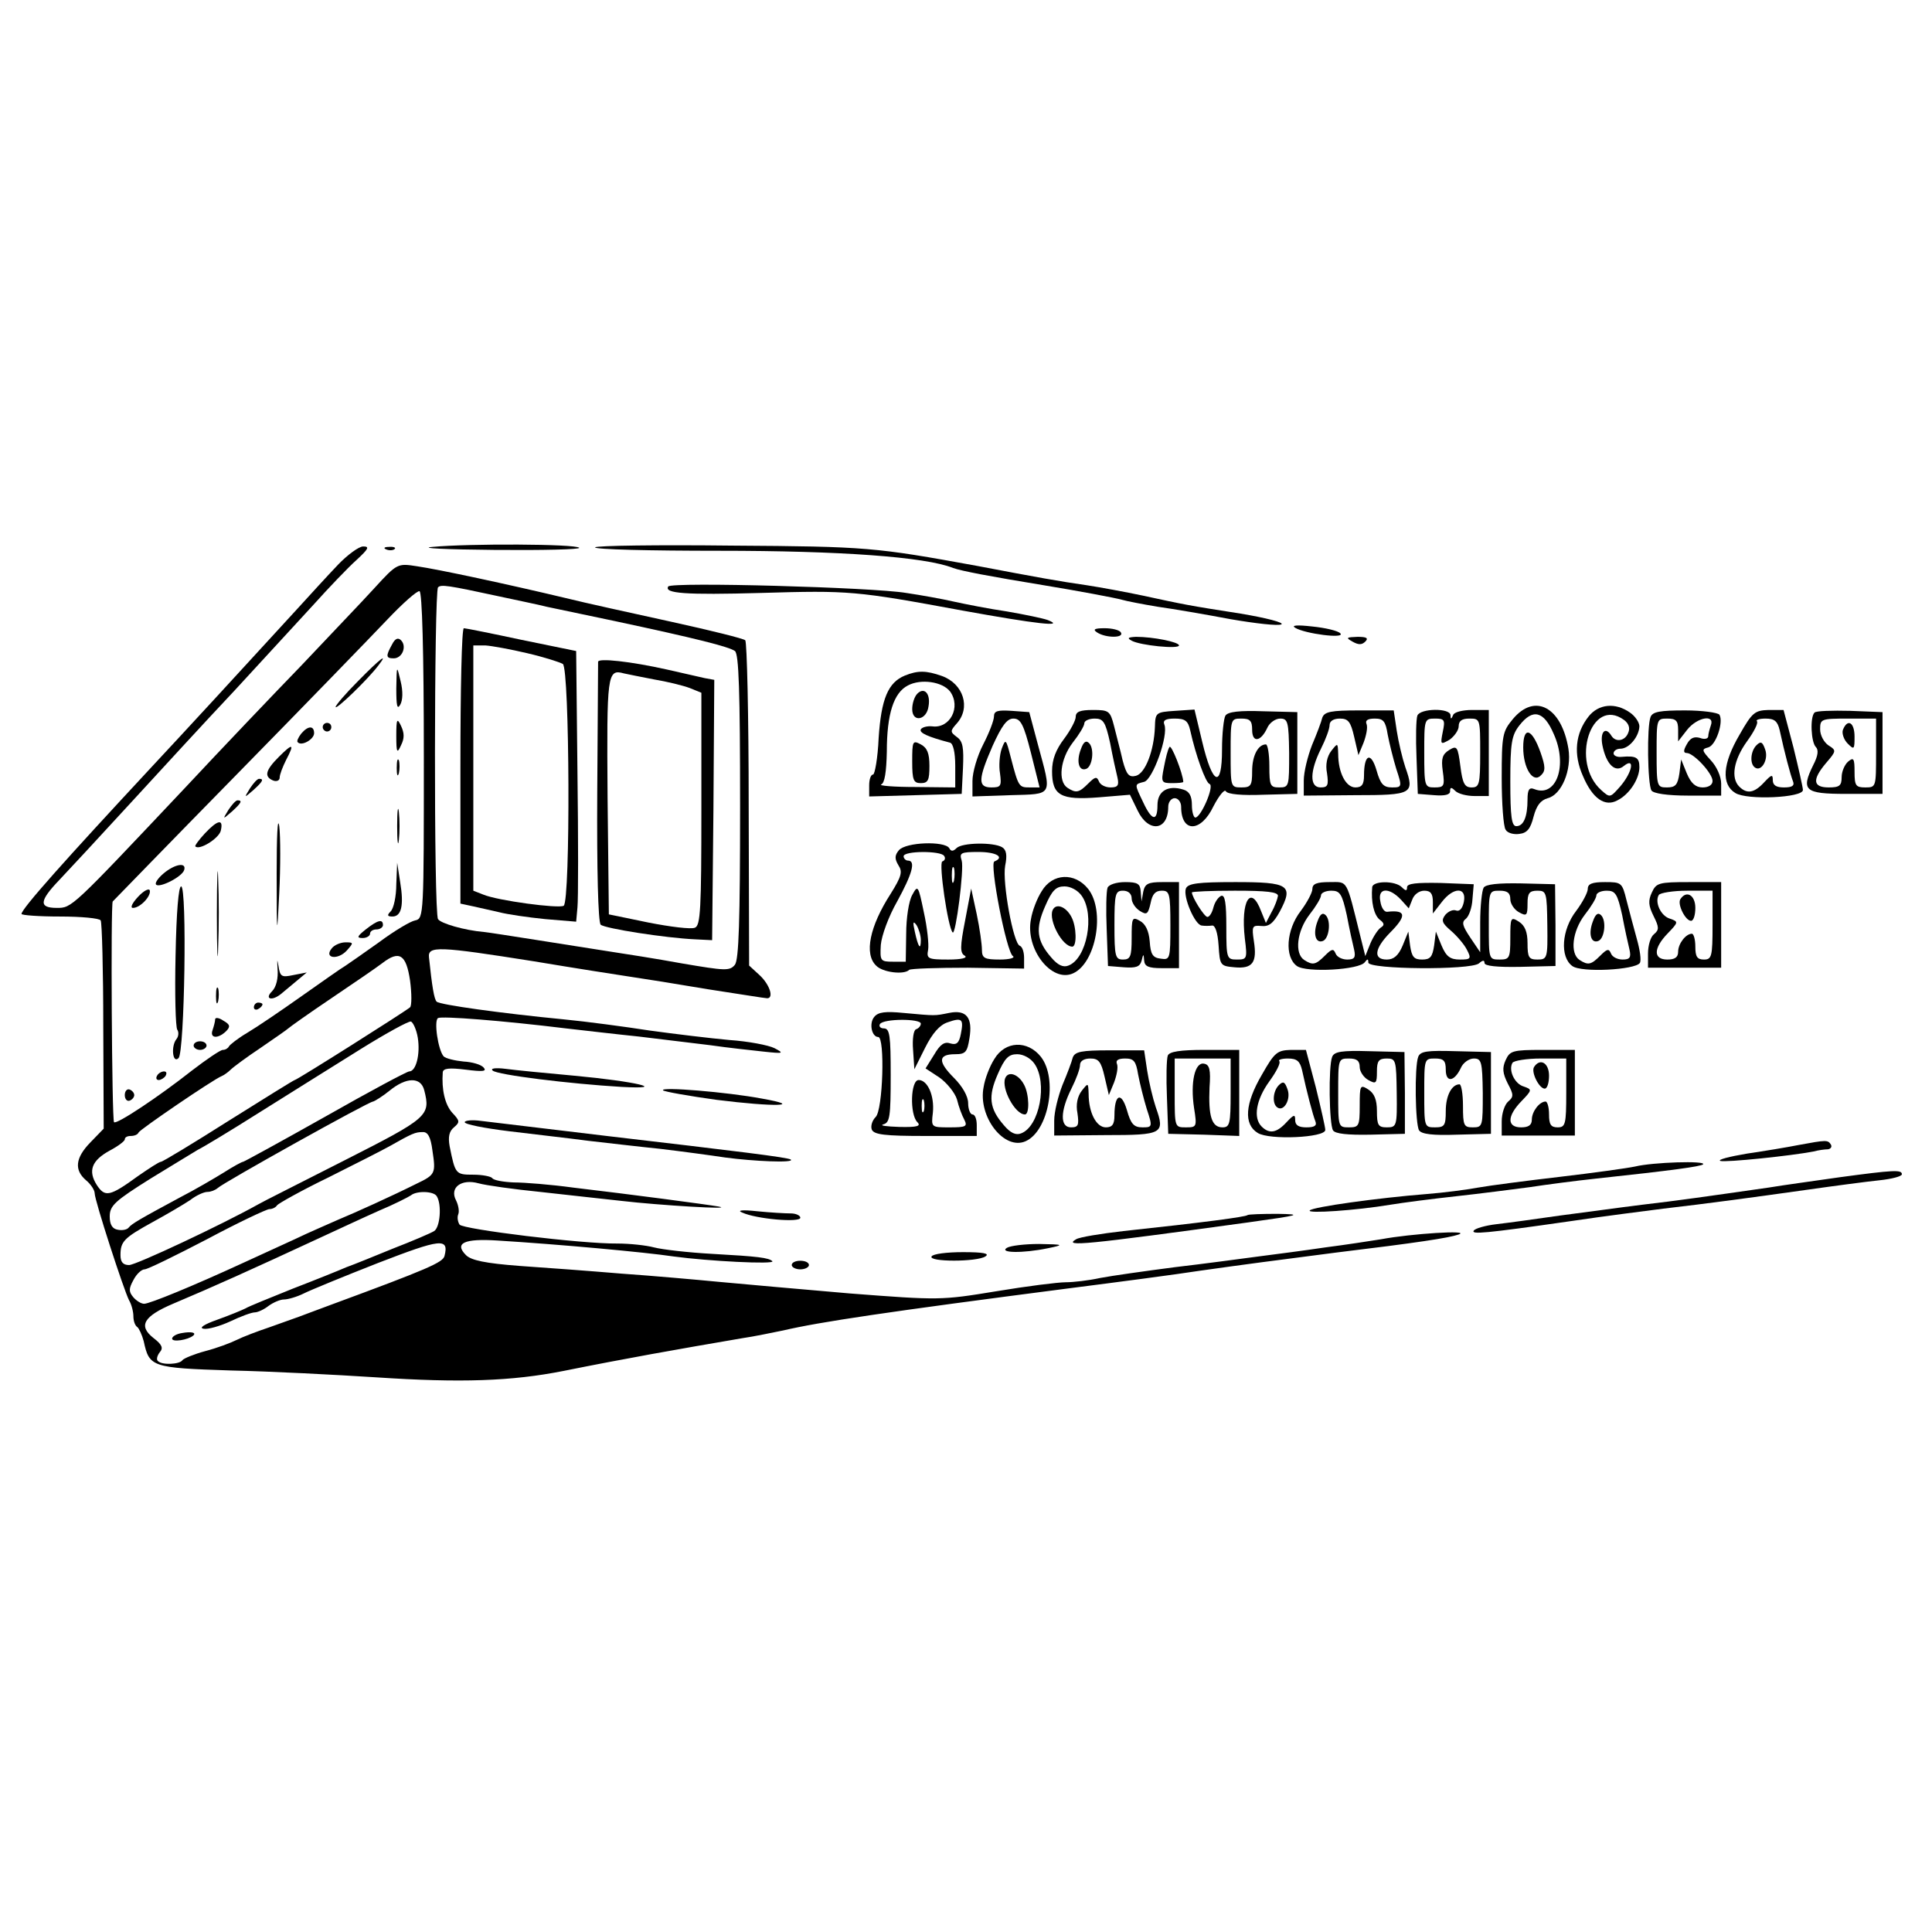 <?xml version="1.0" standalone="no"?>
<!DOCTYPE svg PUBLIC "-//W3C//DTD SVG 20010904//EN"
 "http://www.w3.org/TR/2001/REC-SVG-20010904/DTD/svg10.dtd">
<svg version="1.0" xmlns="http://www.w3.org/2000/svg"
 width="449pt" height="449pt" viewBox="0 0 449 449"
 preserveAspectRatio="xMidYMid meet">
<g transform="translate(0,449) scale(0.1,-0.1)"
fill="#000000" stroke="none">
<path d="M1005 3219 c-33 -3 32 -6 144 -7 112 -1 201 1 197 5 -9 9 -256 10
-341 2z"/>
<path d="M1383 3218 c-2 -5 128 -8 289 -8 280 0 478 -14 543 -40 19 -7 88 -20
210 -40 79 -13 165 -29 183 -34 10 -3 46 -10 82 -16 36 -5 112 -18 170 -29 58
-10 111 -16 118 -12 7 4 -35 15 -95 25 -122 19 -131 21 -228 42 -38 8 -97 19
-130 24 -63 9 -113 18 -255 45 -236 43 -255 45 -568 47 -173 2 -316 0 -319 -4z"/>
<path d="M785 3177 c-22 -23 -65 -70 -95 -103 -117 -128 -268 -292 -340 -369
-198 -213 -300 -327 -300 -339 0 -3 40 -6 89 -6 50 0 92 -4 95 -9 3 -5 6 -116
6 -246 l1 -238 -31 -32 c-35 -36 -38 -64 -10 -88 11 -9 20 -23 20 -30 0 -17
68 -226 80 -249 6 -10 10 -27 10 -37 0 -11 4 -22 9 -25 4 -3 11 -18 15 -33 13
-60 18 -62 202 -68 93 -2 246 -10 339 -16 196 -13 314 -9 435 15 144 29 263
50 415 76 28 4 70 13 95 18 86 20 240 43 665 98 110 14 247 32 305 41 106 15
168 23 315 42 190 23 262 34 285 42 30 11 -111 2 -180 -11 -25 -4 -83 -13
-130 -19 -47 -7 -116 -16 -155 -21 -38 -5 -126 -17 -195 -25 -69 -9 -147 -20
-173 -25 -27 -6 -63 -10 -80 -10 -18 0 -90 -9 -162 -21 -128 -21 -132 -21
-340 -5 -115 10 -253 22 -305 27 -52 5 -153 14 -225 19 -71 6 -179 14 -238 18
-79 6 -112 13 -124 25 -28 28 -4 39 73 34 145 -9 342 -27 409 -37 81 -11 237
-19 230 -11 -9 8 -32 11 -140 17 -55 3 -116 10 -135 15 -19 5 -57 9 -85 9 -83
-1 -359 33 -367 44 -4 6 -6 17 -3 24 3 7 0 22 -5 32 -16 30 12 51 52 40 18 -5
83 -14 143 -20 61 -7 146 -16 190 -21 85 -10 267 -21 225 -13 -29 5 -202 28
-338 44 -51 7 -113 12 -138 12 -24 1 -47 5 -50 10 -3 4 -23 8 -44 8 -41 0 -42
1 -55 66 -4 22 -1 35 10 44 14 12 14 15 -4 34 -17 19 -25 54 -22 94 1 9 14 11
54 6 39 -5 49 -4 41 5 -6 7 -27 13 -47 14 -20 2 -41 7 -46 12 -13 15 -23 83
-13 89 9 5 150 -6 297 -24 44 -5 121 -14 170 -19 50 -6 124 -15 165 -20 41 -6
98 -12 125 -15 46 -5 48 -4 25 8 -14 7 -61 16 -105 19 -44 4 -127 14 -185 22
-58 9 -148 21 -200 26 -145 14 -288 34 -295 41 -6 5 -11 36 -18 103 -3 27 22
26 243 -9 96 -16 198 -32 225 -36 28 -4 109 -17 180 -29 72 -11 133 -21 138
-21 16 0 6 32 -18 54 l-24 22 -1 374 c0 206 -4 378 -8 382 -4 4 -81 23 -172
43 -91 20 -201 44 -245 55 -134 32 -297 67 -346 74 -45 7 -46 7 -99 -51 -29
-32 -106 -112 -169 -179 -64 -66 -186 -194 -271 -285 -265 -281 -263 -279
-298 -279 -42 0 -41 16 6 65 21 22 94 101 162 175 68 74 178 194 245 265 66
72 149 162 184 200 35 39 79 85 99 103 28 26 32 32 16 32 -10 0 -37 -20 -59
-43z m375 -73 c41 -9 91 -19 110 -24 19 -4 90 -19 157 -33 192 -41 267 -60
281 -70 9 -7 12 -92 12 -361 0 -267 -3 -356 -12 -368 -12 -15 -23 -14 -123 3
-60 11 -137 23 -170 28 -33 5 -107 17 -165 26 -58 9 -114 18 -125 19 -46 4
-101 20 -107 30 -10 14 -9 761 0 771 7 7 22 5 142 -21z m-175 -370 c0 -370 0
-379 -20 -383 -11 -2 -48 -24 -83 -50 -35 -25 -71 -50 -80 -56 -9 -5 -54 -37
-101 -70 -48 -34 -104 -72 -126 -85 -22 -13 -41 -28 -43 -32 -2 -4 -8 -8 -14
-8 -6 0 -38 -22 -72 -48 -76 -60 -175 -126 -181 -120 -5 5 -8 508 -3 513 2 2
131 135 288 295 157 160 314 322 350 360 36 38 70 68 75 66 6 -2 10 -138 10
-382z m-32 -523 c4 -30 4 -58 0 -62 -10 -9 -263 -169 -268 -169 -2 0 -71 -43
-154 -95 -82 -52 -153 -95 -157 -95 -4 0 -27 -15 -53 -33 -66 -48 -77 -50 -96
-21 -21 33 -12 57 30 80 19 10 35 22 35 26 0 5 6 8 14 8 8 0 16 3 18 8 3 7
173 123 193 131 5 2 15 9 21 15 6 6 37 29 70 51 32 22 61 42 64 45 3 3 48 35
100 70 52 35 106 72 119 82 39 30 55 20 64 -41z m18 -133 c6 -38 -4 -78 -20
-78 -5 0 -93 -47 -195 -105 -103 -58 -189 -105 -191 -105 -3 0 -23 -11 -45
-25 -21 -13 -67 -40 -102 -58 -91 -49 -112 -61 -119 -70 -4 -5 -15 -7 -25 -5
-13 2 -19 12 -19 31 0 25 12 36 95 88 52 32 102 62 110 67 9 4 74 43 145 88
72 45 177 111 235 147 58 36 109 64 115 63 5 -2 13 -19 16 -38z m15 -122 c15
-59 9 -64 -186 -163 -102 -52 -192 -97 -200 -102 -84 -47 -284 -141 -300 -141
-14 0 -20 7 -20 23 0 32 8 40 75 77 33 18 72 41 87 51 14 11 32 19 40 19 8 0
18 4 24 9 12 12 351 201 361 201 4 1 22 12 38 25 39 32 73 33 81 1z m19 -140
c8 -53 7 -56 -37 -77 -58 -29 -142 -67 -183 -84 -22 -10 -67 -29 -100 -45 -33
-15 -87 -40 -120 -55 -115 -53 -217 -95 -230 -95 -7 0 -18 7 -25 15 -11 13
-11 20 0 40 7 14 19 25 26 25 7 0 72 32 145 70 73 39 139 70 145 70 7 0 15 4
18 9 3 4 56 34 118 64 62 31 127 64 143 73 53 30 60 33 77 33 12 1 19 -11 23
-43z m10 -106 c12 -19 8 -72 -6 -81 -8 -5 -50 -23 -94 -40 -44 -18 -93 -38
-110 -44 -16 -7 -73 -30 -125 -50 -52 -21 -102 -41 -110 -46 -8 -4 -37 -16
-65 -26 -31 -11 -43 -19 -32 -21 10 -2 38 6 62 17 25 12 50 21 57 21 7 0 22 7
32 15 11 8 27 15 36 15 9 0 30 6 46 14 16 8 94 40 173 71 145 56 165 59 154
16 -4 -15 -38 -30 -263 -113 -30 -11 -64 -24 -75 -28 -11 -4 -42 -15 -70 -25
-27 -9 -61 -22 -75 -29 -14 -7 -46 -19 -73 -26 -26 -7 -50 -17 -53 -21 -6 -10
-48 -12 -57 -2 -4 3 -2 12 4 20 9 10 6 18 -15 34 -35 28 -22 50 46 79 97 41
177 77 343 154 39 18 99 46 135 62 36 15 69 32 75 36 13 11 53 10 60 -2z"/>
<path d="M1070 2710 l0 -320 28 -6 c15 -3 43 -10 62 -14 19 -5 67 -12 107 -16
l72 -6 3 33 c2 19 2 160 0 315 l-3 281 -127 26 c-70 15 -130 27 -134 27 -5 0
-8 -144 -8 -320z m155 262 c39 -9 76 -21 83 -25 16 -10 18 -552 2 -562 -12 -7
-154 12 -187 26 l-23 9 0 285 0 285 28 0 c15 -1 59 -9 97 -18z"/>
<path d="M1390 2952 c0 -4 -1 -141 -2 -305 -1 -177 2 -300 8 -306 10 -9 152
-31 219 -34 l40 -2 3 302 2 303 -22 4 c-13 3 -52 12 -88 20 -85 19 -160 27
-160 18z m130 -41 c30 -5 67 -14 83 -20 l27 -11 0 -270 c0 -233 -2 -271 -15
-276 -9 -4 -57 2 -108 12 l-92 19 -3 274 c-2 284 -1 297 38 286 8 -2 40 -8 70
-14z"/>
<path d="M911 2992 c-15 -27 -14 -32 4 -32 20 0 31 28 17 42 -7 7 -14 4 -21
-10z"/>
<path d="M832 2907 c-29 -29 -52 -56 -52 -60 0 -8 74 63 99 96 25 32 5 17 -47
-36z"/>
<path d="M921 2890 c0 -40 2 -50 9 -38 6 10 7 31 1 55 -9 38 -9 38 -10 -17z"/>
<path d="M921 2780 c0 -40 2 -42 11 -22 8 16 8 28 0 45 -9 19 -11 17 -11 -23z"/>
<path d="M750 2800 c0 -5 5 -10 10 -10 6 0 10 5 10 10 0 6 -4 10 -10 10 -5 0
-10 -4 -10 -10z"/>
<path d="M700 2785 c-7 -9 -11 -18 -8 -20 9 -10 38 7 38 21 0 18 -14 18 -30
-1z"/>
<path d="M648 2731 c-31 -31 -35 -46 -13 -55 8 -3 15 0 15 7 0 7 7 25 15 41
20 38 16 40 -17 7z"/>
<path d="M922 2705 c0 -16 2 -22 5 -12 2 9 2 23 0 30 -3 6 -5 -1 -5 -18z"/>
<path d="M581 2658 c-14 -23 -14 -23 8 -4 22 20 25 26 13 26 -4 0 -13 -10 -21
-22z"/>
<path d="M531 2608 c-14 -23 -14 -23 8 -4 22 20 25 26 13 26 -4 0 -13 -10 -21
-22z"/>
<path d="M923 2570 c0 -36 2 -50 4 -32 2 17 2 47 0 65 -2 17 -4 3 -4 -33z"/>
<path d="M643 2460 c0 -151 1 -152 6 -45 3 61 3 130 0 155 -4 25 -6 -25 -6
-110z"/>
<path d="M476 2553 c-14 -15 -24 -29 -22 -30 9 -10 54 18 59 36 7 29 -7 26
-37 -6z"/>
<path d="M504 2365 c0 -88 2 -123 3 -77 2 46 2 118 0 160 -1 42 -3 5 -3 -83z"/>
<path d="M380 2460 c-13 -11 -21 -23 -17 -26 8 -8 60 18 65 34 6 19 -22 14
-48 -8z"/>
<path d="M921 2435 c0 -28 -6 -56 -13 -63 -9 -9 -8 -12 4 -12 21 0 27 26 18
80 l-7 45 -2 -50z"/>
<path d="M321 2406 c-14 -15 -19 -26 -12 -26 17 0 43 28 39 41 -2 5 -14 -1
-27 -15z"/>
<path d="M408 2269 c-2 -89 0 -166 4 -172 4 -6 3 -16 -2 -22 -13 -16 -9 -58 5
-44 14 14 20 399 6 399 -6 0 -11 -58 -13 -161z"/>
<path d="M850 2330 c-20 -16 -22 -20 -7 -20 9 0 17 5 17 10 0 6 7 10 15 10 8
0 15 5 15 10 0 15 -12 12 -40 -10z"/>
<path d="M771 2286 c-19 -23 14 -28 35 -5 16 18 16 19 -3 19 -11 0 -26 -6 -32
-14z"/>
<path d="M645 2239 c2 -23 -3 -43 -13 -53 -18 -18 0 -23 21 -6 7 6 23 19 36
30 l24 20 -31 -6 c-28 -6 -31 -4 -35 22 -3 17 -3 14 -2 -7z"/>
<path d="M502 2175 c0 -16 2 -22 5 -12 2 9 2 23 0 30 -3 6 -5 -1 -5 -18z"/>
<path d="M590 2149 c0 -5 5 -7 10 -4 6 3 10 8 10 11 0 2 -4 4 -10 4 -5 0 -10
-5 -10 -11z"/>
<path d="M500 2121 c0 -5 -3 -16 -6 -25 -7 -19 12 -21 31 -3 11 11 10 16 -6
25 -10 7 -19 8 -19 3z"/>
<path d="M450 2060 c0 -5 7 -10 15 -10 8 0 15 5 15 10 0 6 -7 10 -15 10 -8 0
-15 -4 -15 -10z"/>
<path d="M365 1990 c-3 -5 -2 -10 4 -10 5 0 13 5 16 10 3 6 2 10 -4 10 -5 0
-13 -4 -16 -10z"/>
<path d="M290 1945 c0 -9 5 -15 11 -13 6 2 11 8 11 13 0 5 -5 11 -11 13 -6 2
-11 -4 -11 -13z"/>
<path d="M423 1392 c-13 -2 -23 -8 -23 -13 0 -9 37 -3 49 7 8 7 -4 10 -26 6z"/>
<path d="M898 3213 c7 -3 16 -2 19 1 4 3 -2 6 -13 5 -11 0 -14 -3 -6 -6z"/>
<path d="M1553 3127 c-10 -16 38 -20 216 -15 205 6 219 5 468 -41 171 -31 241
-39 198 -22 -11 4 -54 13 -95 20 -41 6 -97 17 -124 23 -26 6 -76 15 -110 20
-77 13 -546 26 -553 15z"/>
<path d="M3010 3031 c23 -14 117 -26 105 -13 -5 6 -35 13 -65 16 -35 4 -50 3
-40 -3z"/>
<path d="M2550 3020 c20 -13 63 -13 55 0 -3 6 -21 10 -38 10 -24 0 -28 -3 -17
-10z"/>
<path d="M2630 3001 c20 -11 110 -20 110 -11 0 8 -60 20 -100 20 -19 -1 -21
-3 -10 -9z"/>
<path d="M3143 2999 c14 -8 22 -8 30 0 8 8 3 11 -18 11 -26 -1 -28 -2 -12 -11z"/>
<path d="M2103 2920 c-39 -16 -55 -54 -61 -145 -2 -47 -9 -85 -13 -85 -5 0 -9
-11 -9 -25 l0 -26 108 3 107 3 3 60 c2 47 0 62 -14 72 -16 12 -16 14 -1 31 34
37 16 93 -34 111 -37 13 -56 13 -86 1z m105 -37 c26 -36 0 -87 -42 -81 -11 1
-23 -2 -26 -7 -4 -8 15 -17 68 -31 7 -2 12 -22 12 -54 l0 -50 -92 1 c-51 0
-87 3 -80 6 8 3 12 29 13 76 0 88 16 137 49 154 30 16 80 9 98 -14z"/>
<path d="M2132 2878 c-7 -7 -12 -23 -12 -36 0 -32 34 -26 38 7 5 29 -10 45
-26 29z"/>
<path d="M2120 2720 c0 -43 3 -50 20 -50 17 0 20 7 20 40 0 29 -5 42 -20 50
-19 10 -20 8 -20 -40z"/>
<path d="M3516 2819 c-24 -29 -26 -37 -26 -137 0 -59 4 -113 9 -120 4 -8 19
-12 32 -10 18 2 26 12 33 40 7 26 16 38 33 43 32 8 56 65 48 115 -16 97 -78
130 -129 69z m95 -35 c33 -73 6 -148 -45 -128 -12 5 -16 -1 -16 -24 0 -40 -9
-62 -26 -62 -11 0 -14 22 -14 104 0 89 3 107 21 130 31 40 57 34 80 -20z"/>
<path d="M3540 2753 c0 -49 23 -84 41 -65 11 10 11 20 -1 54 -20 56 -40 61
-40 11z"/>
<path d="M3692 2825 c-31 -39 -36 -88 -13 -139 22 -52 51 -72 80 -56 28 14 51
50 51 77 0 23 -8 27 -42 24 -10 -1 -18 3 -18 8 0 6 7 11 16 11 20 0 43 28 44
52 0 9 -10 24 -22 32 -34 24 -73 20 -96 -9z m82 -8 c11 -8 15 -19 10 -30 -7
-19 -29 -23 -39 -7 -14 23 -27 9 -21 -22 9 -45 30 -65 50 -48 26 21 20 -14 -8
-47 -24 -27 -24 -28 -45 -9 -72 65 -23 218 53 163z"/>
<path d="M2310 2825 c0 -9 -11 -38 -25 -65 -14 -27 -25 -65 -25 -85 l0 -36 88
3 c101 3 97 -4 64 118 l-20 75 -41 3 c-32 2 -41 0 -41 -13z m86 -85 l20 -80
-23 0 c-25 0 -26 1 -44 70 -11 43 -12 44 -21 20 -5 -14 -7 -40 -4 -57 4 -30 2
-33 -20 -33 -32 0 -31 19 3 97 21 46 33 63 48 63 17 0 24 -13 41 -80z"/>
<path d="M2500 2824 c0 -8 -12 -31 -27 -51 -19 -25 -28 -48 -28 -75 0 -57 20
-68 109 -61 l72 6 18 -37 c25 -52 71 -47 71 9 0 11 7 20 15 20 8 0 15 -9 15
-20 0 -61 46 -60 75 1 13 25 26 41 29 35 4 -7 38 -10 87 -8 l79 2 0 95 0 95
-79 2 c-55 2 -82 -1 -88 -10 -4 -6 -8 -42 -8 -79 0 -92 -22 -83 -46 18 l-18
75 -45 -3 c-45 -3 -46 -4 -47 -38 -2 -54 -22 -107 -44 -113 -16 -4 -22 2 -31
36 -5 23 -15 59 -20 80 -9 35 -12 37 -49 37 -30 0 -40 -4 -40 -16z m80 -61 c6
-32 14 -68 17 -80 4 -18 1 -23 -16 -23 -12 0 -24 6 -27 14 -5 12 -9 11 -25 -5
-21 -21 -28 -23 -48 -10 -23 15 -17 67 12 105 15 19 27 39 27 45 0 6 11 11 24
11 20 0 25 -7 36 -57z m186 30 c13 -59 36 -122 45 -125 12 -4 -20 -78 -33 -78
-4 0 -8 13 -8 29 0 21 -6 32 -20 36 -35 11 -60 -3 -60 -36 0 -39 -13 -37 -33
6 -21 44 -21 42 2 48 20 5 57 108 47 133 -4 10 3 14 24 14 24 0 31 -5 36 -27z
m144 1 c0 -31 20 -28 35 4 5 12 19 22 30 22 18 0 20 -7 21 -80 0 -77 0 -80
-23 -80 -21 0 -23 4 -23 50 0 28 -4 50 -8 50 -18 0 -32 -26 -32 -62 0 -34 -3
-38 -25 -38 -25 0 -25 1 -25 80 0 79 0 80 25 80 20 0 25 -5 25 -26z"/>
<path d="M2512 2749 c-11 -28 -5 -52 12 -46 15 5 20 47 7 60 -7 7 -13 3 -19
-14z"/>
<path d="M2718 2754 c-4 -5 -9 -26 -13 -47 -7 -35 -6 -37 19 -37 14 0 26 1 26
3 -1 20 -28 88 -32 81z"/>
<path d="M3073 2822 c-2 -9 -13 -38 -24 -64 -10 -26 -19 -62 -19 -82 l0 -35
119 1 c134 0 139 3 117 65 -7 21 -16 59 -20 85 l-7 47 -80 0 c-66 0 -81 -3
-86 -17z m74 -44 l10 -43 12 29 c6 16 10 35 7 43 -4 9 3 13 19 13 20 0 25 -6
30 -37 4 -21 13 -57 20 -80 14 -42 13 -43 -10 -43 -20 0 -27 8 -36 40 -13 44
-29 37 -29 -12 0 -21 -5 -28 -20 -28 -22 0 -40 34 -40 78 -1 26 -1 26 -16 7
-10 -13 -14 -32 -10 -52 4 -28 2 -33 -15 -33 -26 0 -25 38 1 90 11 22 20 46
20 55 0 9 9 15 24 15 19 0 25 -7 33 -42z"/>
<path d="M3294 2827 c-3 -8 -4 -52 -2 -98 l3 -84 38 -3 c25 -2 37 1 37 9 0 10
3 10 12 1 7 -7 27 -12 45 -12 l33 0 0 100 0 100 -39 0 c-22 0 -42 -5 -44 -12
-4 -10 -6 -10 -6 0 -1 17 -70 16 -77 -1z m59 -38 c-6 -30 -5 -30 16 -18 11 8
21 22 21 31 0 13 8 18 25 18 25 0 25 -1 25 -80 0 -73 -2 -80 -20 -80 -16 0
-21 9 -26 49 -6 46 -8 49 -26 38 -16 -10 -19 -20 -15 -49 5 -35 3 -38 -19 -38
-23 0 -24 2 -24 80 0 78 0 80 25 80 22 0 24 -3 18 -31z"/>
<path d="M3836 2824 c-9 -22 -7 -157 2 -171 4 -7 37 -12 85 -12 l77 0 0 28 c0
16 -10 39 -24 54 -21 23 -22 26 -6 30 18 5 36 59 26 76 -4 5 -40 10 -80 10
-58 0 -75 -3 -80 -15z m64 -30 l0 -27 21 27 c23 29 65 37 55 10 -3 -9 -6 -20
-6 -25 0 -6 -9 -8 -19 -4 -14 4 -23 0 -31 -15 -8 -14 -8 -20 0 -20 16 0 60
-47 60 -65 0 -9 -9 -15 -23 -15 -16 0 -27 9 -37 33 l-13 32 -4 -32 c-4 -27 -9
-33 -29 -33 -23 0 -24 2 -24 80 0 79 0 80 25 80 20 0 25 -5 25 -26z"/>
<path d="M4043 2783 c-40 -68 -43 -116 -10 -136 27 -17 157 -11 157 7 0 6 -10
50 -22 99 l-23 87 -35 0 c-32 -1 -38 -6 -67 -57z m93 10 c11 -51 25 -104 31
-119 4 -10 -2 -14 -21 -14 -18 0 -26 5 -26 17 0 14 -3 13 -20 -5 -23 -25 -40
-28 -58 -10 -20 20 -13 62 18 105 16 22 27 43 23 47 -3 3 6 6 20 6 21 0 28 -6
33 -27z"/>
<path d="M4082 2758 c-14 -14 -16 -44 -3 -52 15 -10 32 20 23 43 -6 17 -10 19
-20 9z"/>
<path d="M4217 2834 c-11 -11 -8 -69 3 -80 7 -7 5 -21 -6 -42 -29 -59 -20 -67
76 -67 l85 0 0 95 0 95 -75 3 c-42 1 -79 0 -83 -4z m143 -94 c0 -79 0 -80 -25
-80 -22 0 -25 4 -25 36 0 31 -2 35 -15 24 -8 -7 -15 -23 -15 -36 0 -20 -5 -24
-30 -24 -37 0 -39 18 -6 57 24 28 24 29 5 41 -10 7 -19 23 -19 37 0 24 2 25
65 25 l65 0 0 -80z"/>
<path d="M4283 2794 c-3 -8 2 -23 11 -32 15 -15 16 -14 16 16 0 33 -16 43 -27
16z"/>
<path d="M2089 2514 c-10 -12 -10 -20 -1 -35 10 -15 7 -26 -18 -66 -49 -76
-62 -140 -34 -167 15 -16 65 -22 77 -10 3 3 65 5 136 5 l131 -2 0 25 c0 13 -4
26 -10 28 -15 5 -41 147 -34 186 5 24 3 37 -7 43 -20 12 -93 11 -106 -2 -8 -8
-13 -8 -17 0 -11 17 -101 14 -117 -5z m105 -13 c4 -5 2 -11 -4 -13 -9 -3 13
-154 24 -165 7 -8 27 148 21 167 -6 18 -2 20 39 20 41 0 62 -12 37 -22 -12 -4
28 -211 43 -220 6 -4 -8 -8 -30 -8 -36 0 -42 3 -42 23 0 12 -5 49 -12 82 l-13
60 -14 -74 c-12 -61 -12 -76 -1 -82 8 -5 -7 -9 -38 -9 -48 0 -51 2 -47 23 2
12 -2 51 -10 87 -13 63 -14 64 -27 40 -8 -14 -14 -54 -14 -90 l-1 -65 -30 0
c-29 0 -30 2 -28 39 2 22 18 66 38 101 35 64 44 95 25 95 -5 0 -10 5 -10 10 0
13 87 13 94 1z m23 -58 c-3 -10 -5 -4 -5 12 0 17 2 24 5 18 2 -7 2 -21 0 -30z
m-77 -137 c0 -26 -6 -18 -14 19 -5 22 -4 26 4 15 5 -8 10 -24 10 -34z"/>
<path d="M2421 2419 c-11 -17 -22 -46 -25 -65 -14 -69 48 -149 98 -126 53 24
75 145 35 196 -31 39 -83 37 -108 -5z m93 -11 c31 -44 12 -146 -31 -162 -12
-5 -25 1 -40 19 -34 39 -37 67 -14 119 16 37 25 46 45 46 14 0 31 -9 40 -22z"/>
<path d="M2446 2374 c-9 -24 23 -84 46 -84 11 0 10 47 -2 69 -13 25 -37 33
-44 15z"/>
<path d="M2574 2427 c-3 -8 -4 -52 -2 -98 l3 -84 37 -3 c28 -2 37 1 41 15 4
17 5 17 6 1 1 -14 10 -18 41 -18 l40 0 0 100 0 100 -39 0 c-33 0 -40 -4 -44
-22 l-4 -23 -2 23 c-1 18 -7 22 -36 22 -21 0 -38 -6 -41 -13z m56 -25 c0 -9 8
-22 19 -29 16 -10 19 -8 25 18 4 21 11 29 26 29 18 0 20 -6 20 -81 0 -78 -1
-80 -22 -77 -19 2 -24 10 -26 40 -2 25 -10 41 -23 48 -18 10 -19 7 -19 -40 0
-43 -3 -50 -20 -50 -18 0 -20 7 -20 80 0 73 2 80 20 80 12 0 20 -7 20 -18z"/>
<path d="M2756 2425 c-7 -19 21 -85 37 -86 6 -1 17 -1 24 0 7 1 13 -16 15 -46
3 -47 4 -48 37 -51 42 -4 53 11 45 61 -5 34 -4 37 17 35 18 -2 28 6 43 33 33
62 22 69 -103 69 -87 0 -110 -3 -115 -15z m214 -17 c-1 -7 -7 -24 -15 -38
l-13 -25 -11 27 c-24 64 -48 25 -38 -63 6 -47 5 -49 -18 -49 -24 0 -25 2 -25
76 0 55 -3 75 -12 72 -7 -3 -15 -15 -18 -27 -3 -12 -9 -22 -14 -22 -7 0 -36
46 -36 57 0 2 45 4 100 4 74 0 100 -3 100 -12z"/>
<path d="M3050 2424 c0 -8 -12 -31 -27 -51 -34 -44 -38 -107 -9 -128 22 -16
146 -9 158 9 6 8 8 8 8 -1 0 -16 237 -18 257 -2 9 8 13 8 13 1 0 -7 29 -10 83
-9 l82 2 0 95 -1 95 -79 2 c-53 1 -82 -2 -87 -10 -4 -7 -8 -43 -8 -81 l0 -69
-23 34 c-18 27 -21 36 -10 44 7 6 14 26 15 45 l3 35 -77 3 c-56 1 -78 -1 -78
-10 0 -9 -3 -9 -12 0 -16 16 -68 15 -69 0 -3 -34 4 -64 17 -75 11 -8 12 -13 4
-18 -7 -4 -18 -21 -25 -37 l-12 -30 -12 48 c-33 133 -28 124 -71 124 -30 0
-40 -4 -40 -16z m80 -61 c6 -32 14 -68 17 -80 4 -18 1 -23 -16 -23 -12 0 -24
6 -27 14 -5 12 -9 11 -25 -5 -21 -21 -28 -23 -48 -10 -23 15 -17 67 12 105 15
19 27 39 27 45 0 6 11 11 24 11 20 0 25 -7 36 -57z m126 36 l18 -20 8 20 c4
12 16 21 28 21 15 0 20 -7 20 -26 l0 -27 21 27 c27 35 58 35 51 0 -3 -15 -10
-23 -18 -20 -7 3 -18 -2 -25 -10 -10 -13 -8 -19 13 -37 14 -12 31 -32 37 -44
11 -21 9 -23 -16 -23 -23 0 -32 7 -43 33 l-13 32 -4 -32 c-4 -27 -9 -33 -28
-33 -19 0 -24 6 -28 33 l-4 32 -13 -32 c-10 -24 -21 -33 -37 -33 -32 0 -29 25
7 62 40 40 38 54 -6 49 -7 -1 -14 10 -16 24 -7 32 20 34 48 4z m254 1 c0 -10
9 -24 20 -30 18 -10 20 -8 20 20 0 24 4 30 23 30 21 0 22 -4 23 -80 1 -77 0
-80 -23 -80 -20 0 -23 5 -23 38 0 26 -6 41 -20 50 -19 12 -20 10 -20 -38 0
-47 -2 -50 -25 -50 -25 0 -25 1 -25 80 0 79 0 80 25 80 18 0 25 -5 25 -20z"/>
<path d="M3062 2349 c-11 -28 -5 -52 12 -46 15 5 20 47 7 60 -7 7 -13 3 -19
-14z"/>
<path d="M3690 2424 c0 -8 -12 -31 -27 -51 -34 -44 -38 -107 -9 -128 21 -16
146 -9 157 7 4 6 0 31 -7 56 -7 26 -18 66 -24 90 -10 41 -12 42 -50 42 -30 0
-40 -4 -40 -16z m80 -61 c6 -32 14 -68 17 -80 4 -18 1 -23 -16 -23 -12 0 -24
6 -27 14 -5 12 -9 11 -25 -5 -21 -21 -28 -23 -48 -10 -23 15 -17 67 12 105 15
19 27 39 27 45 0 6 11 11 24 11 20 0 25 -7 36 -57z"/>
<path d="M3702 2349 c-11 -28 -5 -52 12 -46 15 5 20 47 7 60 -7 7 -13 3 -19
-14z"/>
<path d="M3839 2416 c-9 -19 -8 -31 4 -55 13 -26 13 -32 1 -42 -8 -6 -14 -26
-14 -45 l0 -33 85 0 85 0 0 100 0 99 -75 0 c-70 0 -76 -2 -86 -24z m141 -76
c0 -73 -2 -80 -20 -80 -16 0 -20 7 -20 30 0 17 -4 30 -8 30 -14 0 -32 -23 -32
-42 0 -13 -8 -18 -25 -18 -33 0 -33 26 1 61 25 26 25 27 5 34 -21 6 -36 38
-26 55 3 5 33 10 66 10 l59 0 0 -80z"/>
<path d="M3905 2400 c-7 -12 12 -50 25 -50 6 0 10 14 10 30 0 30 -21 42 -35
20z"/>
<path d="M2032 2127 c-13 -15 -6 -47 9 -47 16 0 11 -170 -6 -186 -8 -8 -12
-21 -9 -29 5 -12 30 -15 125 -15 l119 0 0 25 c0 14 -4 25 -10 25 -5 0 -10 12
-10 26 0 16 -13 39 -33 59 -38 38 -37 55 3 55 24 0 28 5 33 37 8 48 -7 67 -47
59 -35 -7 -30 -7 -107 0 -41 4 -58 2 -67 -9z m108 -16 c0 -5 -5 -11 -11 -13
-6 -2 -9 -23 -7 -48 l3 -45 25 50 c17 34 34 53 52 59 34 12 38 8 31 -27 -4
-21 -10 -26 -24 -22 -14 5 -24 -2 -38 -26 l-20 -32 32 -21 c17 -12 36 -35 41
-51 4 -17 12 -38 17 -47 8 -16 4 -18 -34 -18 -43 0 -43 0 -39 34 4 39 -12 76
-33 76 -19 0 -21 -80 -3 -98 9 -9 0 -12 -42 -11 -30 1 -47 3 -37 6 15 4 17 18
17 114 0 92 -2 109 -16 109 -8 0 -12 5 -9 10 8 13 95 13 95 1z m7 -203 c-3 -7
-5 -2 -5 12 0 14 2 19 5 13 2 -7 2 -19 0 -25z"/>
<path d="M2311 2029 c-11 -17 -22 -46 -25 -65 -14 -69 48 -149 98 -126 53 24
75 145 35 196 -31 39 -83 37 -108 -5z m93 -11 c31 -44 12 -146 -31 -162 -12
-5 -25 1 -40 19 -34 39 -37 67 -14 119 16 37 25 46 45 46 14 0 31 -9 40 -22z"/>
<path d="M2336 1984 c-9 -24 23 -84 46 -84 11 0 10 47 -2 69 -13 25 -37 33
-44 15z"/>
<path d="M2493 2032 c-2 -9 -13 -38 -24 -64 -10 -26 -19 -62 -19 -82 l0 -35
119 1 c134 0 139 3 117 65 -7 21 -16 59 -20 85 l-7 47 -80 0 c-66 0 -81 -3
-86 -17z m74 -44 l10 -43 12 29 c6 16 10 35 7 43 -4 9 3 13 19 13 20 0 25 -6
30 -37 4 -21 13 -57 20 -80 14 -42 13 -43 -10 -43 -20 0 -27 8 -36 40 -13 44
-29 37 -29 -12 0 -21 -5 -28 -20 -28 -22 0 -40 34 -40 78 -1 26 -1 26 -16 7
-10 -13 -14 -32 -10 -52 4 -28 2 -33 -15 -33 -26 0 -25 38 1 90 11 22 20 46
20 55 0 9 9 15 24 15 19 0 25 -7 33 -42z"/>
<path d="M2714 2037 c-3 -8 -4 -52 -2 -98 l3 -84 83 -2 82 -3 0 100 0 100 -80
0 c-58 0 -82 -4 -86 -13z m146 -87 c0 -72 -2 -80 -19 -80 -25 0 -33 26 -30 93
3 41 0 53 -13 55 -21 4 -32 -43 -23 -103 7 -44 6 -45 -19 -45 -26 0 -26 0 -26
80 l0 80 65 0 65 0 0 -80z"/>
<path d="M2933 1993 c-40 -68 -43 -116 -10 -136 27 -17 157 -11 157 7 0 6 -10
50 -22 99 l-23 87 -35 0 c-32 -1 -38 -6 -67 -57z m93 10 c11 -51 25 -104 31
-119 4 -10 -2 -14 -21 -14 -18 0 -26 5 -26 17 0 14 -3 13 -20 -5 -23 -25 -40
-28 -58 -10 -20 20 -13 62 18 105 16 22 27 43 23 47 -3 3 6 6 20 6 21 0 28 -6
33 -27z"/>
<path d="M2972 1968 c-14 -14 -16 -44 -3 -52 15 -10 32 20 23 43 -6 17 -10 19
-20 9z"/>
<path d="M3096 2034 c-9 -22 -7 -157 2 -171 5 -8 34 -11 87 -10 l80 2 0 95 -1
95 -81 2 c-65 2 -82 -1 -87 -13z m64 -24 c0 -10 9 -24 20 -30 18 -10 20 -8 20
20 0 24 4 30 23 30 21 0 22 -4 23 -80 1 -77 0 -80 -23 -80 -20 0 -23 5 -23 38
0 26 -6 41 -20 50 -19 12 -20 10 -20 -38 0 -47 -2 -50 -25 -50 -25 0 -25 1
-25 80 0 79 0 80 25 80 18 0 25 -5 25 -20z"/>
<path d="M3296 2034 c-9 -23 -7 -157 2 -171 6 -9 33 -12 88 -10 l79 2 0 95 0
95 -81 2 c-67 2 -83 0 -88 -13z m64 -30 c0 -31 20 -28 35 4 5 12 19 22 30 22
18 0 20 -7 21 -80 0 -77 0 -80 -23 -80 -21 0 -23 4 -23 50 0 28 -4 50 -8 50
-18 0 -32 -26 -32 -62 0 -34 -3 -38 -25 -38 -25 0 -25 1 -25 80 0 79 0 80 25
80 20 0 25 -5 25 -26z"/>
<path d="M3499 2026 c-8 -18 -7 -30 5 -54 14 -26 14 -31 1 -42 -8 -7 -15 -27
-15 -46 l0 -33 85 0 85 0 0 100 0 99 -75 0 c-70 0 -76 -2 -86 -24z m141 -76
c0 -73 -2 -80 -20 -80 -16 0 -20 7 -20 30 0 17 -4 30 -8 30 -14 0 -32 -23 -32
-42 0 -13 -8 -18 -25 -18 -33 0 -33 26 1 61 25 26 25 27 5 34 -21 6 -36 38
-26 55 3 5 33 10 66 10 l59 0 0 -80z"/>
<path d="M3565 2010 c-7 -12 12 -50 25 -50 6 0 10 14 10 30 0 30 -21 42 -35
20z"/>
<path d="M1145 2002 c10 -10 180 -31 300 -38 112 -6 31 13 -110 26 -66 6 -138
13 -160 16 -24 3 -36 1 -30 -4z"/>
<path d="M1541 1956 c3 -3 59 -13 124 -22 135 -17 207 -15 105 3 -80 15 -237
28 -229 19z"/>
<path d="M1080 1882 c0 -5 46 -14 103 -21 56 -7 138 -16 182 -22 44 -5 121
-14 170 -19 50 -6 117 -15 150 -20 67 -9 161 -13 153 -5 -4 5 -129 20 -428 55
-84 10 -174 21 -292 35 -21 3 -38 1 -38 -3z"/>
<path d="M4180 1829 c-25 -5 -79 -14 -120 -20 -41 -7 -69 -14 -62 -17 12 -4
166 12 217 22 11 3 26 5 33 5 7 1 10 6 7 11 -7 11 -10 11 -75 -1z"/>
<path d="M3800 1779 c-19 -4 -98 -15 -175 -24 -77 -9 -162 -20 -190 -25 -27
-5 -81 -12 -120 -15 -113 -9 -264 -30 -271 -38 -8 -8 108 0 186 13 30 5 100
14 155 20 55 6 132 16 170 21 39 6 108 15 155 20 177 19 242 28 248 33 8 9
-117 5 -158 -5z"/>
<path d="M4275 1754 c-55 -8 -129 -18 -165 -24 -147 -21 -209 -30 -295 -40
-49 -6 -135 -18 -190 -25 -55 -8 -121 -17 -147 -20 -26 -3 -50 -10 -53 -15 -6
-9 23 -7 225 22 80 12 177 24 215 29 104 12 207 26 335 44 63 9 139 19 168 22
28 3 52 9 52 14 0 11 -19 10 -145 -7z"/>
<path d="M1725 1672 c32 -15 135 -24 135 -12 0 5 -10 10 -22 10 -13 0 -48 2
-78 5 -36 4 -48 2 -35 -3z"/>
<path d="M2899 1666 c-4 -4 -101 -17 -288 -37 -52 -6 -102 -14 -110 -19 -31
-18 20 -13 399 39 122 17 129 19 69 20 -36 0 -68 -1 -70 -3z"/>
<path d="M2340 1590 c-19 -12 37 -13 95 -1 39 8 38 9 -20 10 -33 0 -67 -4 -75
-9z"/>
<path d="M2165 1570 c-8 -13 105 -13 125 0 11 7 -5 10 -52 10 -37 0 -70 -4
-73 -10z"/>
<path d="M1840 1550 c0 -5 9 -10 20 -10 11 0 20 5 20 10 0 6 -9 10 -20 10 -11
0 -20 -4 -20 -10z"/>
</g>
</svg>
